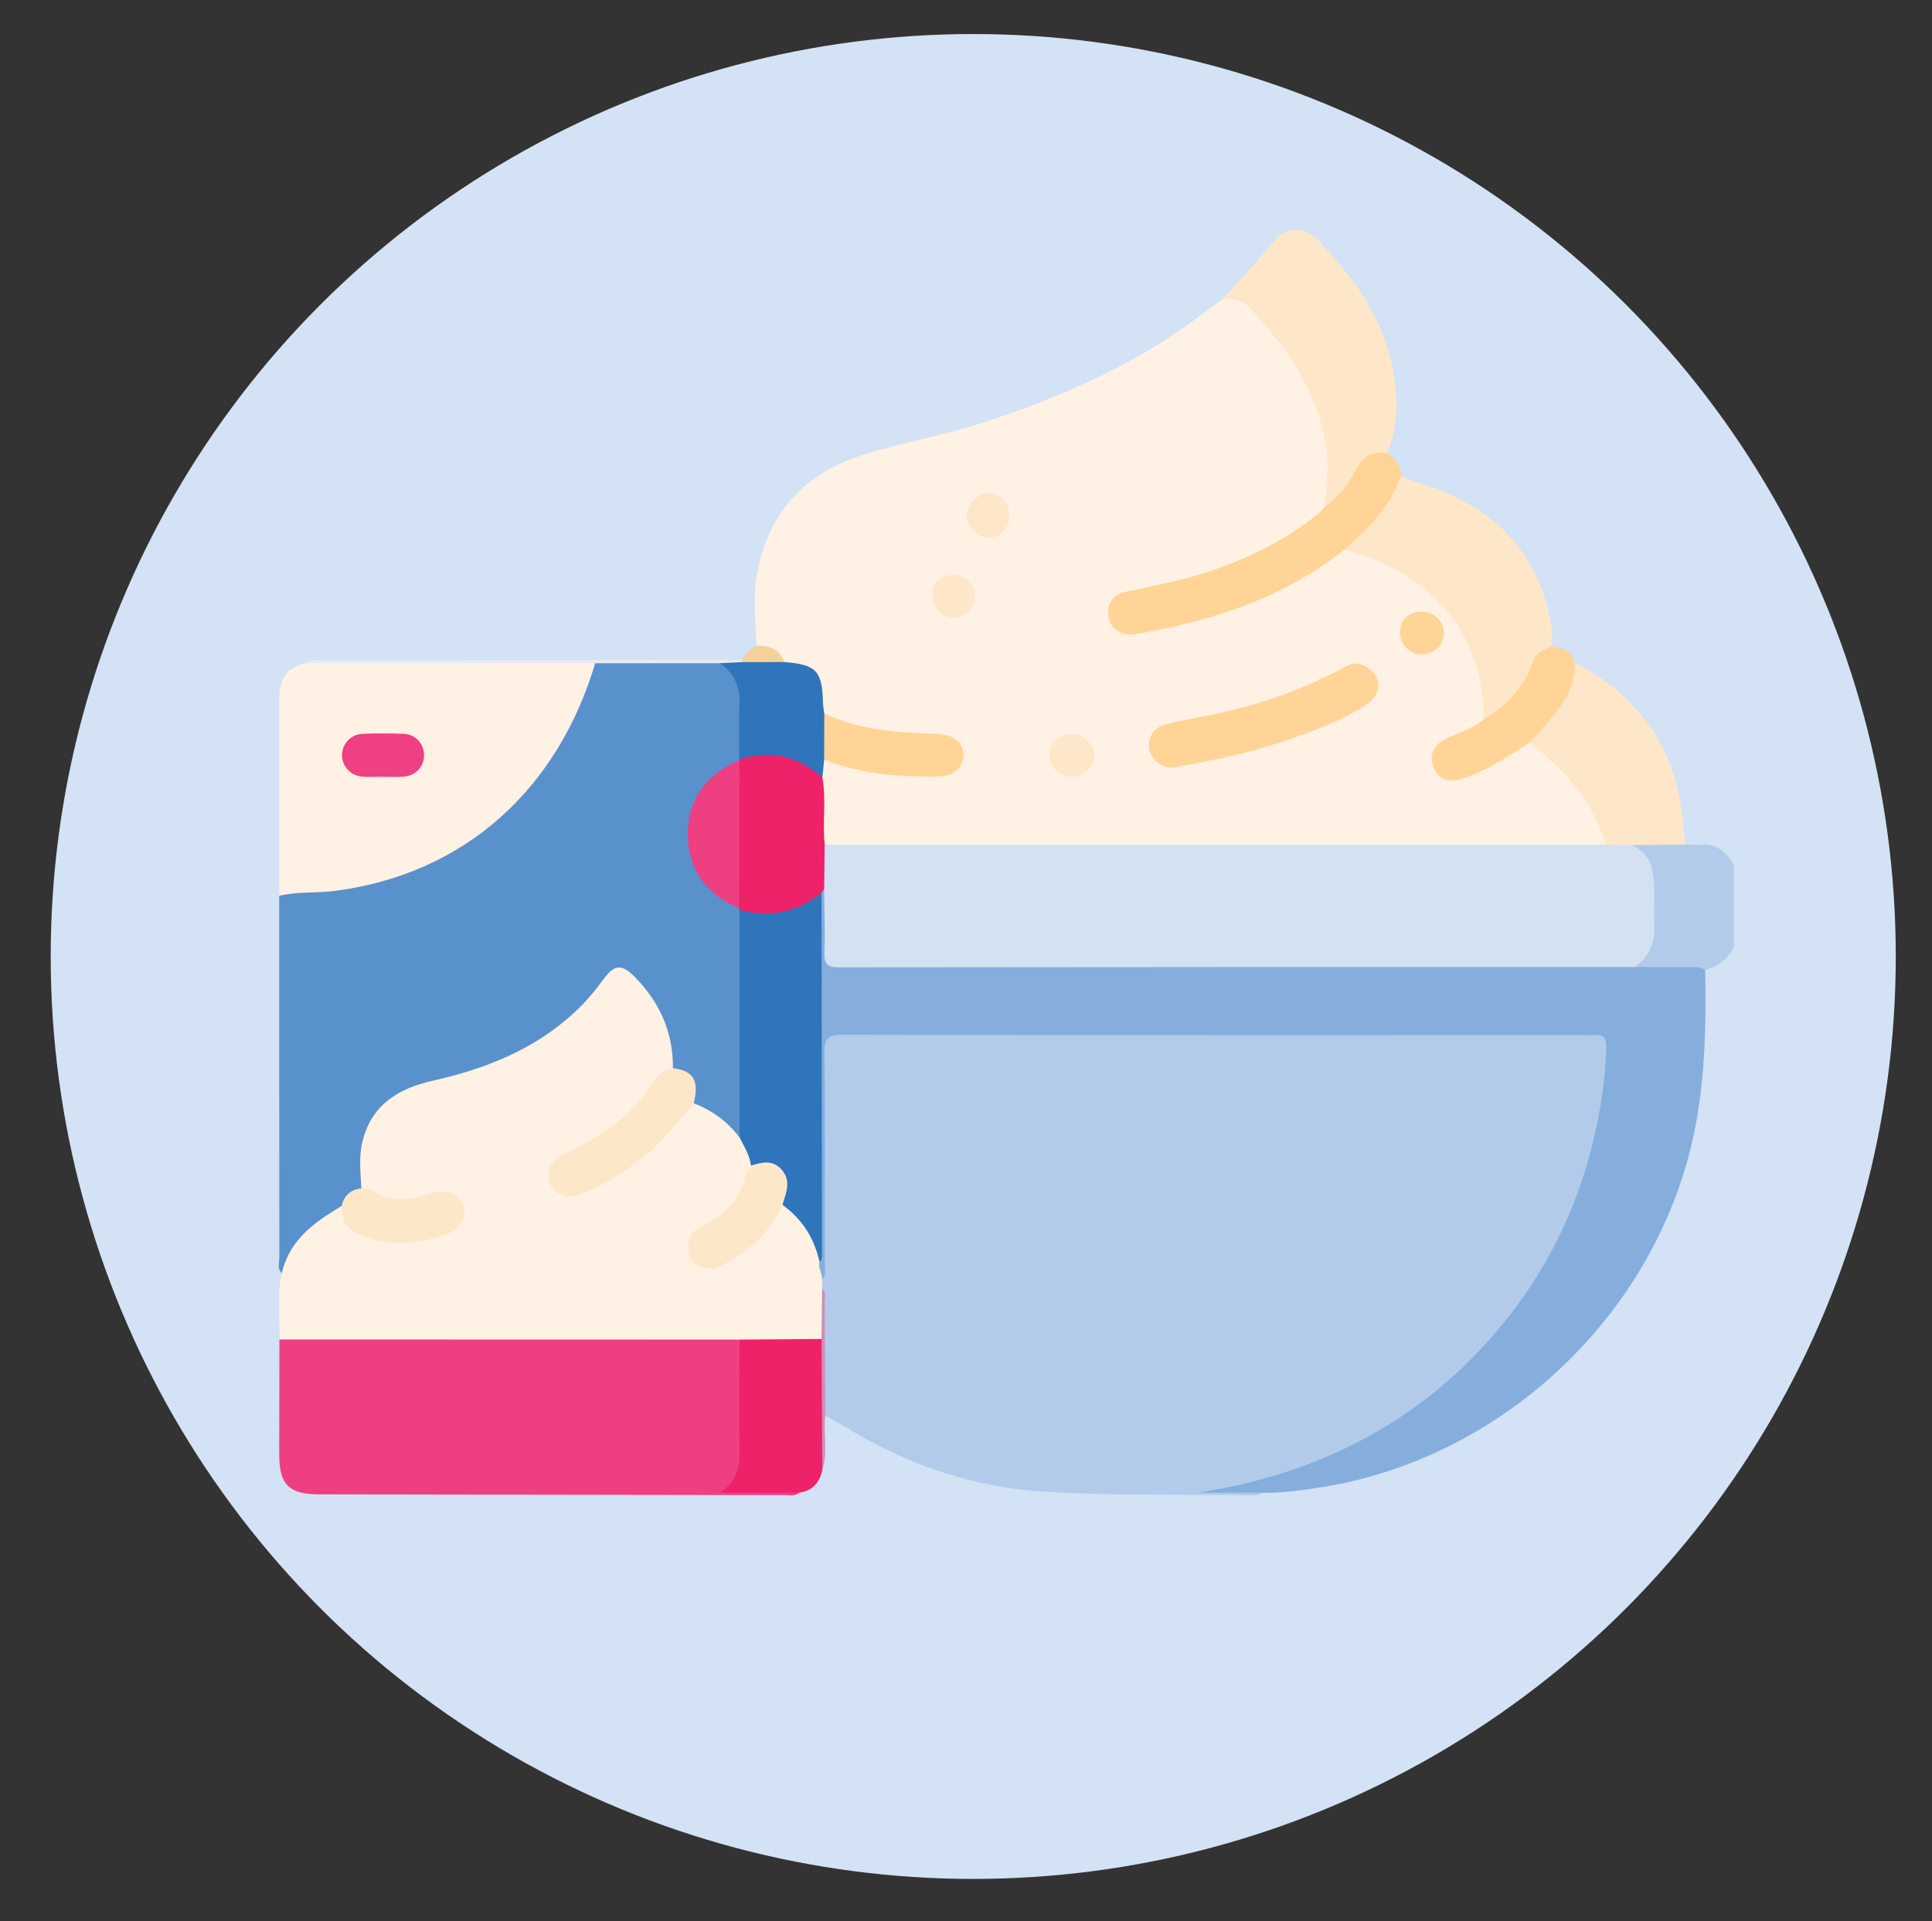 <?xml version="1.0" encoding="utf-8"?>
<!-- Generator: Adobe Illustrator 23.0.1, SVG Export Plug-In . SVG Version: 6.00 Build 0)  -->
<svg version="1.1" id="Layer_1" xmlns="http://www.w3.org/2000/svg" xmlns:xlink="http://www.w3.org/1999/xlink" x="0px" y="0px"
	 viewBox="0 0 952.6 947.3" style="enable-background:new 0 0 952.6 947.3;" xml:space="preserve">
<rect x="0" y="0" width="952.6" height="947.3" fill="#333333" stroke="none"/>
<style type="text/css">
	.st0{fill:#E63782;}
	.st1{fill:#FFFFFF;}
	.st2{fill:#FFECB2;}
	.st3{fill:#F7A54A;}
	.st4{fill:#F7941D;}
	.st5{fill:#FAE9D8;}
	.st6{fill:#B77E65;}
	.st7{fill:#BDB49B;}
	.st8{fill:#91624A;}
	.st9{fill:#E9B39F;}
	.st10{fill:#BC7A66;}
	.st11{fill:#BA2158;}
	.st12{fill:#E22C65;}
	.st13{fill:#BC1F3D;}
	.st14{fill:#FFFBF4;}
	.st15{fill:#845863;}
	.st16{fill:#E9C3B7;}
	.st17{fill:none;}
	.st18{fill:#56401F;}
	.st19{fill:#D08569;}
	.st20{fill:#FEF7C7;}
	.st21{fill:#FFF7E2;}
	.st22{fill:#414141;}
	.st23{fill:#C48A6A;}
	.st24{fill:#FFF8F3;}
	.st25{fill:#EAE9E8;}
	.st26{fill:#DD3527;}
	.st27{fill:#2F9449;}
	.st28{fill:#FFCA5F;}
	.st29{fill:#8ED6EB;}
	.st30{fill:none;stroke:#3A3A3A;stroke-width:2;stroke-miterlimit:10;}
	.st31{fill:#B8A7A1;}
	.st32{fill:#423B32;}
	.st33{fill:#FCDF95;}
	.st34{fill:#B7A7A1;}
	.st35{fill:#F9C02D;}
	.st36{fill:#6E4D42;}
	.st37{fill:#745A51;}
	.st38{fill:#705348;}
	.st39{fill:#765E54;}
	.st40{fill:#6E544B;}
	.st41{fill:#5E544C;}
	.st42{fill:#F9C12E;}
	.st43{fill:#775F56;}
	.st44{fill:#726056;}
	.st45{fill:#725E54;}
	.st46{fill:#D3E2F4;}
	.st47{fill:#B3CBEA;}
	.st48{fill:#FFF1E3;}
	.st49{fill:#5991CC;}
	.st50{fill:#85AEDD;}
	.st51{fill:#EE3F82;}
	.st52{fill:#FEE7C9;}
	.st53{fill:#FFD496;}
	.st54{fill:#ED2268;}
	.st55{fill:#E8EBF6;}
	.st56{fill:#F5D19A;}
	.st57{fill:#CF8DB7;}
	.st58{fill:#D3E1F3;}
	.st59{fill:#2E75BB;}
	.st60{fill:#FFD497;}
	.st61{fill:#FDE7C9;}
	.st62{fill:#EE4082;}
	.st63{fill:#FFD396;}
	.st64{fill:#FFE4AA;}
	.st65{fill:#F0BC39;}
	.st66{fill:#EE3B82;}
	.st67{fill:#CC9E2D;}
	.st68{fill:#DEC291;}
	.st69{fill:#13B24C;}
	.st70{fill:#FED502;}
	.st71{fill:#12B24C;}
	.st72{fill:#FDB616;}
	.st73{fill:#026E4D;}
	.st74{fill:#87489C;}
	.st75{fill:#9F792C;}
	.st76{fill:#016E4D;}
	.st77{fill:#511F5E;}
	.st78{fill:#B9974A;}
	.st79{fill:#D2B273;}
	.st80{fill:#157187;}
</style>
<g>
	<circle class="st46" cx="479.87" cy="471.65" r="454.87"/>
	<path class="st47" d="M830.94,416.45c2.74,0.05,5.48,0.28,8.21,0.11c7.65-0.49,12.16,3.89,15.73,9.84c0,13.54,0,27.08,0,40.62
		c-2.88,6.04-7.84,9.48-14.12,11.25c-11.36,0.95-22.72,1.51-34.03-0.48c-2.09-1.42-0.81-2.8,0.15-4.05
		c1.42-1.83,3.55-3.29,4.22-5.51c4.36-14.38,3.88-28.81-0.18-43.16c-0.64-2.27-3.03-3.44-4.67-5.07c-1.18-1.17-3.38-2.37-0.88-4.39
		C813.94,414.18,822.52,412.9,830.94,416.45z"/>
	<path class="st47" d="M622.5,736.13c-1.99,1.75-4.43,1.2-6.7,1.17c-33.56-0.43-67.19,0.33-100.64-1.72
		c-35.02-2.15-67.86-13.16-97.94-31.7c-3.34-2.06-6.86-3.81-10.29-5.71c-3.02-2.47-2.19-5.96-2.21-9.1
		c-0.11-14.9-0.03-29.8-0.06-44.71c0-2.79,0.17-5.6-0.67-8.32c-0.38-1.73-0.39-3.48-0.11-5.22c1.02-3.41,0.82-6.92,0.82-10.41
		c0.01-33.6-0.02-67.2,0.02-100.81c0.01-10.05,1.1-11.19,11.33-11.19c122.04-0.05,244.08-0.04,366.12,0
		c10.68,0,12.39,1.76,11.63,13.07c-3.04,45.57-17.09,87.28-44.46,124.1c-33.16,44.61-77.05,73.24-130.85,86.86
		c-8.12,2.06-16.41,2.41-24.7,2.86c5.35-0.09,10.67-0.87,16.02-1.14C614.12,733.94,618.7,732.76,622.5,736.13z"/>
	<path class="st48" d="M373.01,318.56c-0.53-12.47-1.98-24.96,0.54-37.38c5.86-28.85,23.2-47.47,50.93-56.53
		c19.87-6.49,40.57-9.82,60.49-16.35c39.63-12.99,77.3-29.55,110.41-55.4c2.38-1.85,4.9-3.51,7.36-5.26
		c5.02-3.15,9.76-1.66,13.34,2.01c27.13,27.81,46.57,58.69,38.48,100.09c-3.72,7.27-10.82,10.8-17.21,14.83
		c-23.01,14.52-48.42,22.77-75.05,27.57c-2.29,0.41-4.62,0.66-6.83,1.47c-5.31,1.94-7.85,5.96-6.46,10.74
		c1.46,5.01,5.11,7.13,10.17,6.46c9.95-1.31,19.73-3.55,29.43-6.11c25.26-6.65,49-16.59,69.88-32.64c1.3-1,2.66-1.9,4.31-2.25
		c25.16,5.23,45.17,18.19,58.72,40.2c8.35,13.56,13.03,28.29,11.15,44.53c-1.9,3.85-5.7,5.25-9.18,7.06
		c-3.09,1.6-6.53,2.45-9.55,4.19c-5.2,2.99-6.96,7.37-4.98,12.2c1.78,4.36,5.85,6.02,11.77,4.1c9.1-2.94,17.51-7.38,25.37-12.81
		c2.45-1.7,4.63-3.98,8.01-3.66c17.76,10.11,29.31,25.48,36.9,44.05c1.16,2.84,3.65,6.79-1.84,8.6c-3.71,0.81-7.45,0.58-11.18,0.59
		c-119.53,0.01-239.06,0.02-358.6-0.02c-4.16,0-8.44,0.62-12.38-1.43c-2.95-2.67-2.39-6.28-2.51-9.67
		c-0.28-8.04,0.53-16.11-0.92-24.1c-0.1-3.36-1.04-6.92,2.17-9.52c2.65-0.91,5,0.43,7.43,1.08c15.58,4.18,31.42,6.21,47.56,5.81
		c1.39-0.03,2.79-0.05,4.16-0.34c4.72-0.99,7.5-3.91,7.4-8.71c-0.1-4.63-3.19-7.45-7.58-7.63c-8.13-0.33-16.19-1.4-24.3-1.89
		c-11.93-0.72-23.43-3.33-33.99-9.24c-2.33-1.94-2.78-4.62-3.02-7.44c-1.2-14.35-1.78-14.99-15.86-17.72
		C383.39,323.83,378.66,320.49,373.01,318.56z"/>
	<path class="st49" d="M138.96,627.82c-2.47-2.3-1.21-5.28-1.22-7.9c-0.09-59.4-0.07-118.8-0.07-178.21
		c2.01-3.51,5.49-3.04,8.69-3.09c36.22-0.53,68.66-11.62,96.71-34.76c18.37-15.15,31.05-34.56,40.84-55.99
		c2.51-5.5,4.94-11.06,6.75-16.87c0.67-2.14,1.22-4.68,4.33-4.75c19.54,0.04,39.07-0.02,58.6,0.03c8.21,2.49,12.37,7.77,12.82,17.66
		c0.43,9.52,0.61,19.07-0.19,28.59c-0.15,0.75-0.42,1.48-0.78,2.16c-1.61,2.46-4.32,3.43-6.7,4.85
		c-23.7,14.11-23.77,49.38-0.16,63.46c2.56,1.53,5.65,2.36,7.22,5.3c0.33,0.77,0.55,1.55,0.69,2.37
		c0.36,35.92,0.89,71.83-0.24,107.72c-0.7,1.77-1.86,4.1-3.77,1.9c-5.87-6.75-14.06-10.31-20.77-15.86
		c0.83-8.42-1.97-14.72-10.41-17.72c-1.89-1.77-2-4.13-2.05-6.46c-0.33-15.2-7.74-27.05-18.02-37.38c-4.96-4.98-8.02-4.75-11.97,0.8
		c-18.22,25.56-44.04,39.34-73.34,47.92c-6.93,2.03-14.07,3.22-20.87,5.72c-18.78,6.9-27.79,21.59-25.39,41.49
		c0.28,2.33,0.53,4.63-0.51,6.86c-3.41,3-7.72,5.06-9.89,9.37c-1.29,1.7-2.93,3.04-4.76,4.08c-10.95,6.19-19,14.94-23.75,26.64
		C140.4,626.62,139.8,627.33,138.96,627.82z"/>
	<path class="st48" d="M138.96,627.82c2.9-12.85,11.37-21.41,21.9-28.37c2.51-1.66,5.09-3.22,7.64-4.83
		c4.46,13.09,15.1,15.73,27.15,16.25c8.33,0.36,16.29-1.32,24.01-4.07c5.41-1.93,7.85-6.38,6.69-10.81
		c-1.26-4.84-5.71-7.14-11.71-6.03c-1.84,0.34-3.64,0.88-5.41,1.46c-11.32,3.69-21.58,1.42-31.06-5.41
		c-0.33-7.64-1.36-15.28,0.49-22.91c4.44-18.32,17.7-26.36,34.73-30.19c25.8-5.81,49.86-15.26,69.69-33.51
		c5.51-5.07,10.29-10.77,14.71-16.8c5.21-7.09,8.87-7.29,15.15-0.92c12.34,12.5,19.02,27.37,18.86,45.1
		c-4.78,3.38-8.19,7.93-11.56,12.67c-8.71,12.27-20.67,20.69-33.93,27.41c-2.5,1.26-5.06,2.41-7.5,3.77
		c-5.61,3.12-7.7,7.98-5.47,12.61c2.1,4.38,6.93,5.95,12.65,3.82c12.61-4.7,23.87-11.7,33.68-20.87
		c6.12-5.73,12.17-11.57,17.07-18.48c1.26-1.77,2.34-4.25,5.36-3.63c9.11,3.44,16.62,9.04,22.54,16.77
		c4.83,3.35,6.6,8.22,6.86,13.84c-3.67,14.22-11.5,25.02-24.85,31.92c-5.6,2.89-6.84,8.67-4.24,13.1c2.25,3.85,7.66,5.15,13.16,2.45
		c10.21-5.03,18.7-12.17,24.99-21.79c1.5-2.3,2.36-5.16,5.22-6.36c12.48,5.39,17.39,15.95,19.45,28.45
		c-0.51,2.78,1.6,5.52,0.13,8.32c0.01,1.56,0.02,3.12,0.03,4.68c0.76,8.42,1.09,16.85-0.15,25.26c-2.16,1.74-4.76,1.77-7.31,1.78
		c-11.16,0.03-22.32,0.24-33.48-0.09c-25.16,0.44-50.31,0.15-75.47,0.18c-46.59,0.06-93.18,0.04-139.77-0.02
		c-3.89,0-7.99,0.72-11.42-2.06C138.07,649.61,136.5,638.64,138.96,627.82z"/>
	<path class="st50" d="M405.34,630.78c0.13-2.94-2.07-5.53-1.28-8.57c0.94-5.84-1.21-11.44-1.19-17.27
		c0.19-51.02,0.1-102.04,0.13-153.06c0-3.71-0.35-7.47,0.95-11.08c0.74-1.14,1.33-2.65,3.14-1.39c3.33,6.89,1.56,14.23,1.72,21.36
		c0.3,13.78,0.09,13.8,13.9,13.8c123.24,0,246.47-0.01,369.71,0.06c4.53,0,9.41-1.21,13.44,2.21c9.2,0.01,18.39,0.05,27.59,0.03
		c2.54,0,5.07-0.09,7.31,1.41c0.53,29.13-0.02,58.12-6.88,86.71c-20.66,86.03-94.67,154.44-182.26,168.37
		c-9.67,1.54-19.31,2.89-29.11,2.77c-10.71,0-21.41,0-32.12,0c17.4-2.74,34.33-6.78,50.81-12.73
		c41.11-14.84,75.12-39.3,102.27-73.71c23.62-29.93,38.27-63.66,45.03-100.91c1.94-10.68,3.21-21.56,3.43-32.51
		c0.1-4.69-1.6-6.42-6.08-5.86c-0.92,0.12-1.87,0.02-2.8,0.02c-122.56,0-245.12,0.07-367.68-0.17c-7.16-0.01-8.94,1.84-8.86,8.91
		c0.38,34.78,0.2,69.57,0.13,104.35C406.62,625.95,407.63,628.7,405.34,630.78z"/>
	<path class="st51" d="M137.77,660.51c75.62,0.02,151.25,0.04,226.87,0.06c2.01,2.02,2.03,4.64,2.04,7.19
		c0.08,17.01,0.24,34.02-0.07,51.03c-0.15,8.36-2.19,11.85-8.04,15.79c10.12-1.36,20.33-0.69,30.53-0.56
		c1.87,0.02,3.72,0.44,5.03,2.03c-2.22,1.89-4.9,1.19-7.39,1.19c-76.49-0.09-152.99-0.21-229.48-0.36
		c-14.86-0.03-19.59-4.86-19.58-19.7C137.7,698.29,137.74,679.4,137.77,660.51z"/>
	<path class="st48" d="M293.46,327.06c-18.4,61.84-64,103.82-128.06,112.21c-9.25,1.21-18.62,0.31-27.73,2.44
		c0-32.52-0.03-65.04,0.02-97.56c0.02-10.36,4.42-15.64,13.99-17.23c1.72-1.07,3.64-0.64,5.47-0.64c43.63-0.02,87.26-0.02,130.9,0
		C289.87,326.29,291.81,325.76,293.46,327.06z"/>
	<path class="st52" d="M653.16,249.89c0.93-10.82,2.44-21.53,0.31-32.49c-3.97-20.41-13.61-37.79-26.78-53.5
		c-2.83-3.37-5.82-6.61-8.59-10.03c-4-4.94-9.05-7.09-15.36-6.23c8.56-9.45,17.19-18.82,25.36-28.65
		c6.27-7.54,15.12-7.33,21.97-0.27c18.24,18.79,33,39.68,37.19,66.32c2.04,12.96,1.96,25.91-3.35,38.31
		c-8.48,1.39-13.01,7.06-17.16,14.13C663.69,242.71,660.51,248.89,653.16,249.89z"/>
	<path class="st52" d="M731.56,354.88c0.42-38.25-21.47-67.95-59.93-81.26c-2.84-0.98-5.75-1.79-8.63-2.68
		c-0.69-2.38,1.37-3.21,2.59-4.42c9.23-9.13,18.53-18.18,23.05-30.83c0.33-0.93,1.15-1.39,2.19-1.28c5.12,3.35,11.2,4.14,16.77,6.29
		c31.92,12.28,52.24,34.24,57.42,68.79c0.44,2.96,0.15,6.03,0.2,9.04c-5.64,4.37-8.54,10.55-11.68,16.72
		c-3.63,7.14-9.71,12.39-15.78,17.46C736.08,354.12,734.23,355.93,731.56,354.88z"/>
	<path class="st52" d="M791.86,416.54c-6.56-21.34-20.37-37.23-37.84-50.37c-0.84-2.49,0.9-3.99,2.33-5.38
		c9.53-9.19,17.16-19.45,19.29-32.97c0.06-0.41,0.55-0.71,0.93-0.99c26.36,13.66,44.22,34.28,50.96,63.53
		c1.96,8.51,2.32,17.38,3.41,26.09c-8.8,0.08-17.6,0.17-26.39,0.26C800.28,419.46,796.05,419.52,791.86,416.54z"/>
	<path class="st53" d="M690.84,234.41c-5.01,15.42-16.24,26.11-27.83,36.52c-30.39,24.22-66.05,35.44-103.62,41.85
		c-6.25,1.07-11.72-2.71-12.72-8.13c-1.19-6.48,1.58-11.4,8.55-12.88c15-3.18,30.04-6.07,44.56-11.18
		c18.15-6.38,35.06-15.05,50.1-27.14c1.24-1,2.19-2.37,3.28-3.56c6.35-4.55,11.49-10.38,14.79-17.29
		c3.41-7.14,8.21-10.35,15.96-9.25C687.89,225.99,690.58,229.44,690.84,234.41z"/>
	<path class="st54" d="M394.13,736.05c-12.58,0-25.15,0-39.26,0c8.71-5.42,9.88-12.76,9.78-20.97c-0.24-18.17-0.03-36.34,0-54.51
		c13.47-0.1,26.94-0.2,40.41-0.3c1.41,1.61,0.84,3.56,0.82,5.36c-0.24,19.77,0.62,39.55-0.43,59.32
		C404.09,731.12,400.61,735.12,394.13,736.05z"/>
	<path class="st53" d="M776.57,326.84c0.51,12.18-6.43,20.98-13.59,29.63c-2.8,3.39-5.97,6.48-8.97,9.7
		c-10.06,6.7-20.14,13.37-31.68,17.36c-7.74,2.68-12.91,1.04-15.28-4.77c-2.68-6.59-0.43-11.62,7.15-15.05
		c5.92-2.69,12.11-4.8,17.35-8.82c10.93-7.15,20.11-15.82,24.28-28.66c1.52-4.66,5.73-5.77,9.39-7.68
		C770.29,319.54,774.98,321.08,776.57,326.84z"/>
	<path class="st55" d="M293.46,327.06c-47.26-0.05-94.52-0.09-141.77-0.14c2.31-2.4,5.29-1.33,7.95-1.33
		c68.72-0.09,137.44-0.1,206.16-0.12c0.57,0.79,0.48,1.49-0.27,2.11c-3.68,2.18-7.17,0.63-10.68-0.55
		C334.39,327.04,313.93,327.05,293.46,327.06z"/>
	<path class="st56" d="M365.95,326.51c0.03-0.36-0.02-0.71-0.14-1.04c1.5-3.25,4.21-5.23,7.21-6.91c6.52-0.7,11.25,1.74,13.83,7.92
		C379.89,330.63,372.92,330.56,365.95,326.51z"/>
	<path class="st57" d="M405.44,724.95c-0.13-21.56-0.26-43.12-0.39-64.68c0.1-8.27,0.21-16.54,0.32-24.81
		c2.24,2.09,1.19,4.8,1.21,7.21c0.19,18.5,0.24,37,0.34,55.49C405.82,707.06,408.38,716.15,405.44,724.95z"/>
	<path class="st58" d="M791.86,416.54c4.23,0.06,8.46,0.11,12.69,0.17c9.42,4.06,10.81,12.38,11.05,21.19
		c0.17,6.03-0.19,12.08,0.09,18.1c0.4,8.77-2.38,15.87-9.83,20.84c-130.79,0.02-261.57,0-392.36,0.17
		c-5.68,0.01-7.13-1.76-6.97-7.15c0.31-10.47-0.07-20.97-0.16-31.46c-2.85-7.41-3.17-14.78,0.24-22.12c1.63,0.11,3.25,0.3,4.88,0.3
		C538.27,416.57,665.07,416.55,791.86,416.54z"/>
	<path class="st54" d="M406.61,416.27c-0.08,7.38-0.16,14.75-0.24,22.12c-0.44,0.6-0.87,1.21-1.31,1.81
		c-8,11.58-29.39,16.06-40.47,8.47c-0.06-0.3-0.11-0.61-0.17-0.91c-1.85-2.61-2.05-5.6-2.05-8.65c-0.03-18.56-0.04-37.12,0-55.67
		c0.01-3.06,0.3-6.03,2.25-8.58l-0.1-0.45c6.06-5.26,13.14-5.07,20.28-3.41c8.16,1.91,16.27,4.17,20.68,12.43
		C407.5,394.33,405.43,405.36,406.61,416.27z"/>
	<path class="st53" d="M578.05,378.58c-5.3,0.09-11.03-4.55-11.45-9.75c-0.47-5.8,2.42-10.1,8.02-11.59
		c7.17-1.9,14.51-3.13,21.79-4.58c23.21-4.63,45.35-12.27,66.22-23.49c3.17-1.7,6.21-2.88,9.9-1.02c8.91,4.47,9.57,13.72,0.96,19.4
		c-12.56,8.28-26.73,13.21-40.81,18.04c-17.17,5.88-34.99,9.39-52.84,12.61C579.17,378.33,578.49,378.49,578.05,378.58z"/>
	<path class="st59" d="M405.48,383.44c-11.97-10.64-25.57-13.91-40.96-9.03c0.01-9.06-0.18-18.13,0.09-27.19
		c0.26-8.54-2.46-15.41-9.75-20.19c3.7-0.17,7.4-0.34,11.09-0.52c6.97-0.01,13.93-0.03,20.9-0.04c15.64,1.27,18.57,4.39,18.91,19.96
		c0.04,1.81,0.44,3.62,0.68,5.43c3.66,7.56,3.79,15.12-0.07,22.66C406.07,377.5,405.77,380.47,405.48,383.44z"/>
	<path class="st53" d="M406.36,374.52c0.02-7.55,0.05-15.1,0.07-22.65c17.49,8.15,36.22,9.48,55.09,9.97
		c8.62,0.23,13.71,4.21,13.46,10.78c-0.25,6.34-5.3,10.35-13.25,10.37C442.84,383.06,424.14,381.77,406.36,374.52z"/>
	<path class="st52" d="M497.69,254.08c0.01,6-4.71,11.26-9.99,11.15c-6.09-0.13-11.16-5.33-11.02-11.3
		c0.12-5.29,5.83-10.99,10.85-10.83C493.35,243.29,497.68,247.96,497.69,254.08z"/>
	<path class="st60" d="M700.61,301.6c6.33-0.09,11.34,4.59,11.32,10.58c-0.02,5.71-4.89,10.45-10.83,10.55
		c-5.66,0.09-10.7-4.83-10.81-10.55C690.17,305.93,694.31,301.7,700.61,301.6z"/>
	<path class="st52" d="M528.61,382.97c-6.36,0.07-11.07-4.5-11.24-10.89c-0.14-5.39,5.14-10.16,11.2-10.12
		c5.73,0.04,10.91,5.03,10.96,10.56C539.59,378.24,534.71,382.91,528.61,382.97z"/>
	<path class="st52" d="M459.85,293.51c0.18-6.74,3.71-10.07,10.61-10c5.65,0.06,10.53,5.11,10.38,10.75
		c-0.15,5.68-5.09,10.27-11.08,10.26C464.1,304.52,459.69,299.62,459.85,293.51z"/>
	<path class="st59" d="M364.59,448.67c14.9,3.93,28.43,1.28,40.47-8.47c0.08,59.17,0.16,118.34,0.23,177.51
		c0,1.6,0.31,3.31-1.23,4.5c-2.58-11.62-8.49-21.08-18.24-28.04c-1.14-1.99-0.39-4.01-0.09-6.03c1.41-9.3-1.74-12.92-10.96-12.55
		c-1.56,0.06-3.21,0.68-4.48-0.82c-0.64-5.15-3.41-9.44-5.66-13.93C364.61,523.46,364.6,486.07,364.59,448.67z"/>
	<path class="st61" d="M342.08,544.08c-8.85,10.42-17.3,21.18-28.47,29.41c-8.67,6.39-17.79,11.82-27.88,15.61
		c-5.59,2.1-12-0.02-14.38-4.91c-2.54-5.2-0.1-11.67,5.74-14.58c10.21-5.08,20.2-10.33,29.11-17.73c6.4-5.31,11.6-11.35,15.88-18.24
		c2.39-3.83,5.11-6.5,9.71-6.86C341.91,527.91,344.81,532.78,342.08,544.08z"/>
	<path class="st51" d="M364.61,374.86c-0.06,24.3-0.13,48.6-0.19,72.91c-15.82-6.06-25.15-19.26-25.31-35.8
		C338.94,394.71,347.92,381.66,364.61,374.86z"/>
	<path class="st61" d="M178.16,586.01c1.61,0.17,3.64-0.23,4.78,0.59c9.66,6.99,19.69,5.08,29.94,1.81
		c7.49-2.39,13.78,0.25,15.66,6.2c1.96,6.22-1.93,12.22-9.59,14.53c-12.91,3.89-25.85,5.75-38.96,0.68
		c-9.03-3.49-11.32-6.35-11.5-15.21C169.7,589.49,172.9,586.59,178.16,586.01z"/>
	<path class="st61" d="M370.29,574.78c5.2-1.56,10.38-3.08,14.85,1.71c5.34,5.71,2.35,11.72,0.67,17.69
		c-6.16,13.86-16.86,23.18-30.08,29.89c-4.21,2.14-8.67,2.04-12.67-0.56c-3.83-2.5-3.93-6.61-3.65-10.66
		c0.28-3.99,3.26-6.41,6.2-7.95c10.97-5.72,19.73-13.02,22.11-26C368.01,577.42,369.41,576.15,370.29,574.78z"/>
	<path class="st62" d="M188.3,383.02c-3.25,0-6.52,0.23-9.75-0.05c-5.74-0.5-9.96-5.19-9.91-10.65c0.04-5.46,4.31-10.2,10.05-10.45
		c6.72-0.3,13.48-0.29,20.2-0.02c5.9,0.24,10.02,4.67,10.18,10.26c0.16,5.84-4.11,10.49-10.32,10.9c-3.47,0.23-6.97,0.04-10.45,0.04
		C188.3,383.04,188.3,383.03,188.3,383.02z"/>
</g>
</svg>
